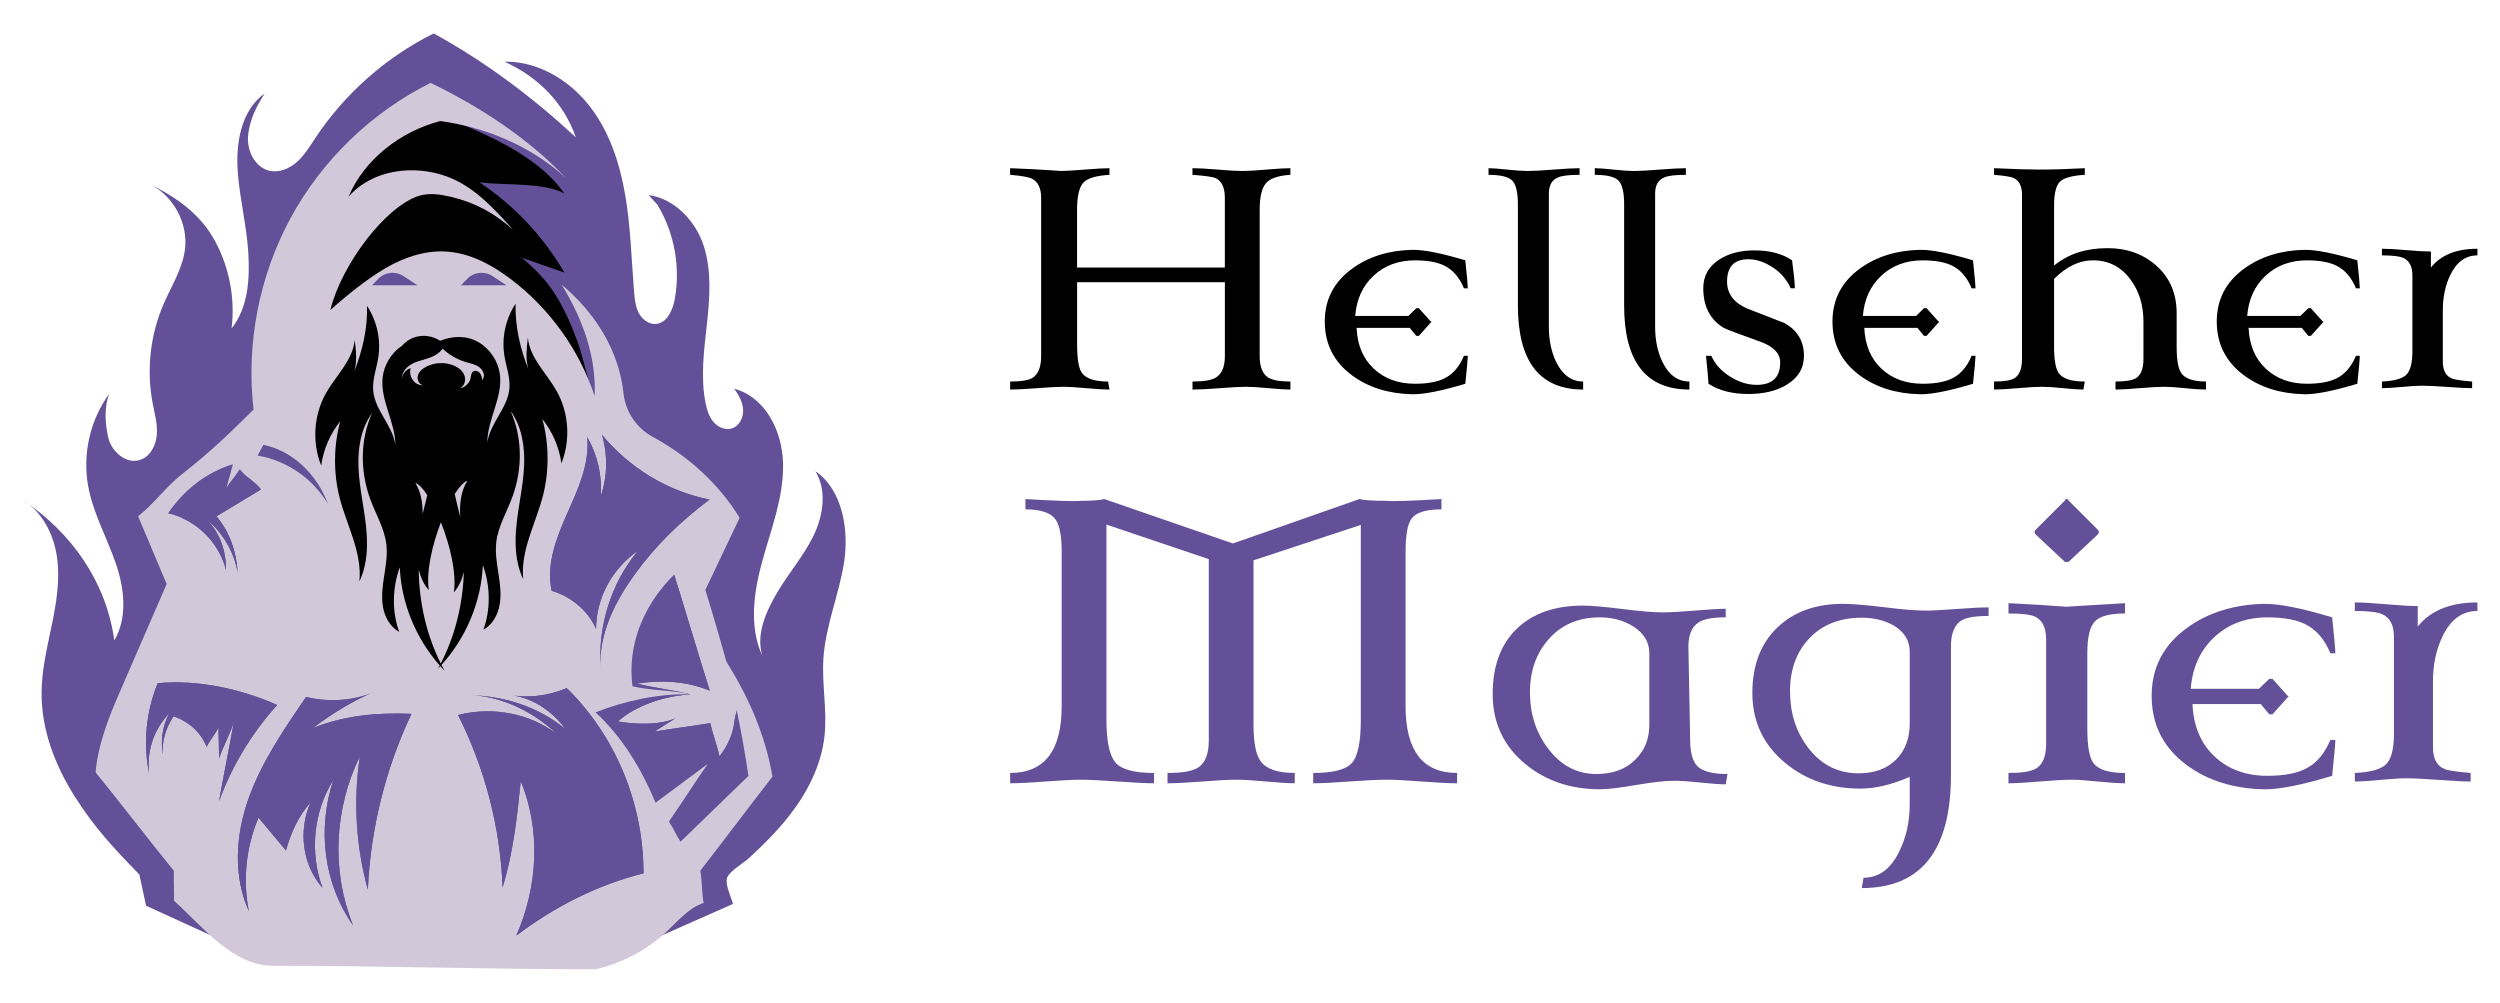 <?xml version="1.0" encoding="utf-8"?>
<!-- Generator: Adobe Illustrator 16.0.0, SVG Export Plug-In . SVG Version: 6.00 Build 0)  -->
<!DOCTYPE svg PUBLIC "-//W3C//DTD SVG 1.1//EN" "http://www.w3.org/Graphics/SVG/1.1/DTD/svg11.dtd">
<svg version="1.1" id="Calque_1" xmlns="http://www.w3.org/2000/svg" xmlns:xlink="http://www.w3.org/1999/xlink" x="0px" y="0px"
	 width="187px" height="75px" viewBox="0 0 187 75" enable-background="new 0 0 187 75" xml:space="preserve">
<g>
	<g>
		<path d="M96.524,29.139c-0.356,0-0.906-0.033-1.645-0.104c-0.737-0.068-1.292-0.104-1.666-0.104c-0.427,0-1.081,0.036-1.965,0.104
			c-0.884,0.07-1.565,0.104-2.05,0.104v-0.601c0.842,0,1.421-0.095,1.739-0.288c0.456-0.277,0.683-0.814,0.683-1.616v-5.524H80.568
			v4.615c0,1.075,0.11,1.786,0.331,2.131c0.306,0.456,0.968,0.683,1.987,0.683l0.104,0.601c-0.375,0-0.942-0.033-1.709-0.104
			c-0.765-0.068-1.335-0.104-1.704-0.104c-0.444,0-1.112,0.036-2.01,0.104c-0.896,0.07-1.566,0.104-2.008,0.104v-0.601
			c0.827,0,1.395-0.095,1.697-0.288c0.415-0.277,0.621-0.814,0.621-1.616V14.797c0-0.717-0.228-1.193-0.682-1.429
			c-0.236-0.124-0.782-0.22-1.637-0.29v-0.496c1.104,0.041,2.063,0.09,2.876,0.145c0.678,0.041,0.954,0.063,0.829,0.063
			c0.398,0,1.02-0.034,1.863-0.104c0.841-0.068,1.461-0.104,1.862-0.104v0.496c-0.993,0.057-1.646,0.252-1.958,0.59
			c-0.308,0.339-0.465,1.012-0.465,2.019v4.325h11.053v-5.215c0-0.76-0.227-1.249-0.683-1.469c-0.208-0.098-0.787-0.18-1.739-0.25
			v-0.496c0.455,0,1.089,0.035,1.905,0.104c0.813,0.069,1.42,0.104,1.82,0.104s1.001-0.034,1.802-0.104
			c0.799-0.068,1.398-0.104,1.798-0.104v0.496c-0.923,0.057-1.537,0.271-1.84,0.643c-0.305,0.372-0.457,1.028-0.457,1.966v10.947
			c0,0.788,0.208,1.319,0.623,1.595c0.314,0.206,0.875,0.31,1.674,0.31V29.139z"/>
		<path d="M109.793,26.613c0,0.193-0.063,0.891-0.188,2.091c-1.778,0.538-3.104,0.8-3.972,0.786c-1.78-0.041-3.277-0.51-4.491-1.406
			c-1.366-1.008-2.049-2.354-2.049-4.037c0-1.641,0.683-2.959,2.049-3.953c1.229-0.896,2.725-1.365,4.491-1.406
			c0.868-0.014,2.193,0.248,3.972,0.786c0.125,1.186,0.188,1.883,0.188,2.091h-0.291c-0.331-0.801-0.808-1.359-1.427-1.676
			c-0.538-0.277-1.283-0.415-2.235-0.415c-1.243,0-2.273,0.384-3.096,1.149c-0.821,0.765-1.278,1.77-1.375,3.011h3.974l0.6-0.579
			h0.188l0.888,0.992c0.069,0,0.069,0.027,0,0.084l-0.888,0.993h-0.188l-0.497-0.601h-3.973c0.054,1.283,0.481,2.301,1.284,3.053
			c0.8,0.752,1.826,1.128,3.083,1.128c0.952,0,1.697-0.138,2.235-0.414c0.619-0.317,1.096-0.875,1.427-1.677H109.793z"/>
		<path d="M118.422,29.139c-3.256,0-4.884-2.098-4.884-6.291v-7.575c0-0.897-0.143-1.487-0.427-1.769
			c-0.282-0.283-0.871-0.426-1.769-0.426v-0.496c0.292,0,0.763,0.035,1.413,0.104c0.649,0.069,1.147,0.104,1.493,0.104
			c0.43,0,1.076-0.034,1.941-0.104c0.864-0.068,1.521-0.104,1.963-0.104v0.496c-0.787,0-1.319,0.063-1.597,0.188
			c-0.466,0.179-0.701,0.586-0.701,1.221v9.954c0,0.979,0.177,1.85,0.534,2.608c0.478,0.992,1.156,1.489,2.032,1.489V29.139z"/>
		<path d="M126.369,29.139c-3.255,0-4.884-2.098-4.884-6.291v-7.575c0-0.897-0.142-1.487-0.426-1.769
			c-0.284-0.283-0.871-0.426-1.769-0.426v-0.496c0.29,0,0.763,0.035,1.412,0.104c0.65,0.069,1.149,0.104,1.494,0.104
			c0.429,0,1.076-0.034,1.941-0.104c0.864-0.068,1.52-0.104,1.964-0.104v0.496c-0.788,0-1.32,0.063-1.597,0.188
			c-0.467,0.179-0.701,0.586-0.701,1.221v9.954c0,0.979,0.176,1.85,0.534,2.608c0.476,0.992,1.155,1.489,2.03,1.489V29.139z"/>
		<path d="M134.937,26.613c0,0.926-0.435,1.65-1.305,2.174c-0.758,0.455-1.702,0.683-2.834,0.683c-1.229,0-2.229-0.255-3.001-0.766
			c-0.027-0.427-0.091-1.124-0.188-2.091h0.395c0.29,0.648,0.779,1.181,1.471,1.594c0.634,0.387,1.275,0.58,1.922,0.58
			c1.174,0,1.761-0.559,1.761-1.676c0-0.677-0.498-1.193-1.489-1.553c-1.672-0.594-2.596-0.945-2.773-1.056
			c-0.994-0.62-1.491-1.6-1.491-2.938c0-0.924,0.4-1.642,1.2-2.152c0.705-0.456,1.579-0.684,2.629-0.684
			c1.143,0,2.081,0.248,2.815,0.745c0.138,1.063,0.206,1.759,0.206,2.091h-0.312c-0.29-0.648-0.739-1.174-1.355-1.574
			c-0.613-0.399-1.218-0.599-1.812-0.599c-1.062,0-1.592,0.558-1.592,1.675c0,0.898,0.495,1.566,1.491,2.008
			c0.925,0.359,1.847,0.719,2.771,1.076C134.439,24.689,134.937,25.51,134.937,26.613z"/>
		<path d="M147.769,26.613c0,0.193-0.063,0.891-0.188,2.091c-1.778,0.538-3.103,0.8-3.972,0.786c-1.78-0.041-3.279-0.51-4.494-1.406
			c-1.364-1.008-2.046-2.354-2.046-4.037c0-1.641,0.682-2.959,2.046-3.953c1.229-0.896,2.728-1.365,4.494-1.406
			c0.869-0.014,2.193,0.248,3.972,0.786c0.125,1.186,0.188,1.883,0.188,2.091h-0.291c-0.329-0.801-0.807-1.359-1.426-1.676
			c-0.54-0.277-1.284-0.415-2.235-0.415c-1.243,0-2.275,0.384-3.096,1.149c-0.821,0.765-1.278,1.77-1.377,3.011h3.976l0.599-0.579
			h0.187l0.889,0.992c0.069,0,0.069,0.027,0,0.084l-0.889,0.993h-0.187l-0.496-0.601h-3.973c0.054,1.283,0.48,2.301,1.282,3.053
			c0.8,0.752,1.828,1.128,3.085,1.128c0.951,0,1.695-0.138,2.235-0.414c0.619-0.317,1.097-0.875,1.426-1.677H147.769z"/>
		<path d="M165.007,29.139c-0.372,0-0.899-0.033-1.583-0.104c-0.682-0.068-1.183-0.104-1.5-0.104c-0.443,0-1.07,0.036-1.883,0.104
			c-0.814,0.07-1.416,0.104-1.802,0.104v-0.601c0.745,0,1.256-0.083,1.532-0.248c0.37-0.234,0.559-0.717,0.559-1.448v-2.795
			c0-1.228-0.326-2.275-0.973-3.145c-0.703-0.953-1.642-1.429-2.815-1.429c-1.008,0-1.972,0.463-2.897,1.387v5.091
			c0,0.98,0.119,1.636,0.353,1.967c0.304,0.414,0.95,0.62,1.944,0.62l-0.102,0.601c-0.332,0-0.838-0.033-1.512-0.104
			c-0.677-0.068-1.206-0.104-1.596-0.104c-0.384,0-0.978,0.036-1.777,0.104c-0.802,0.07-1.4,0.104-1.8,0.104v-0.601
			c0.757,0,1.267-0.083,1.53-0.248c0.373-0.234,0.561-0.717,0.561-1.448V14.568c0-0.647-0.215-1.068-0.642-1.262
			c-0.169-0.083-0.649-0.158-1.449-0.229v-0.496c1.462,0.069,2.593,0.104,3.393,0.104c0.994,0,2.125-0.034,3.394-0.104v0.496
			c-0.95,0.057-1.571,0.229-1.862,0.518c-0.289,0.291-0.435,0.883-0.435,1.781v4.49c1.048-0.869,2.381-1.304,3.995-1.304
			c1.476,0,2.707,0.448,3.694,1.345c0.988,0.896,1.48,2.076,1.48,3.539v2.504c0,0.98,0.115,1.636,0.352,1.967
			c0.29,0.414,0.903,0.62,1.841,0.62V29.139z"/>
		<path d="M176.516,26.613c0,0.193-0.063,0.891-0.188,2.091c-1.78,0.538-3.104,0.8-3.973,0.786c-1.779-0.041-3.277-0.51-4.492-1.406
			c-1.366-1.008-2.05-2.354-2.05-4.037c0-1.641,0.684-2.959,2.05-3.953c1.229-0.896,2.725-1.365,4.492-1.406
			c0.869-0.014,2.192,0.248,3.973,0.786c0.124,1.186,0.188,1.883,0.188,2.091h-0.29c-0.333-0.801-0.807-1.359-1.428-1.676
			c-0.539-0.277-1.284-0.415-2.234-0.415c-1.244,0-2.273,0.384-3.097,1.149c-0.82,0.765-1.279,1.77-1.377,3.011h3.975l0.6-0.579
			h0.188l0.889,0.992c0.069,0,0.069,0.027,0,0.084l-0.889,0.993h-0.188l-0.496-0.601h-3.975c0.057,1.283,0.484,2.301,1.285,3.053
			s1.827,1.128,3.085,1.128c0.95,0,1.695-0.138,2.234-0.414c0.621-0.317,1.095-0.875,1.428-1.677H176.516z"/>
		<path d="M185.311,19.102c-0.884,0-1.559,0.491-2.03,1.472c-0.371,0.774-0.558,1.646-0.558,2.614v3.857
			c0,0.664,0.229,1.086,0.683,1.266c0.18,0.083,0.685,0.158,1.51,0.228v0.497c-0.385,0-1.002-0.031-1.852-0.093
			c-0.848-0.062-1.486-0.093-1.914-0.093c-0.331,0-0.827,0.031-1.489,0.093s-1.159,0.093-1.492,0.093v-0.497
			c0.913-0.041,1.519-0.211,1.824-0.508c0.302-0.298,0.455-0.888,0.455-1.773v-5.662c0-0.663-0.229-1.099-0.686-1.307
			c-0.289-0.124-0.818-0.187-1.594-0.187v-0.496c0.429,0,1.041,0.034,1.834,0.104c0.793,0.069,1.403,0.104,1.83,0.104v1.198
			c0.746-0.938,1.904-1.406,3.479-1.406V19.102z"/>
	</g>
	<g>
		<path fill="#635098" d="M108.992,58.59c-0.604,0-1.479-0.046-2.633-0.133c-1.148-0.09-2.026-0.134-2.629-0.134
			c-0.655,0-1.59,0.044-2.804,0.134c-1.214,0.087-2.113,0.133-2.697,0.133v-0.772c1.495,0,2.462-0.252,2.902-0.756
			c0.438-0.504,0.657-1.57,0.657-3.199v-14.6l-8.024,2.648v12.315c0,1.33,0.178,2.234,0.531,2.713
			c0.427,0.588,1.277,0.878,2.552,0.878v0.772c-0.463,0-1.173-0.046-2.132-0.133c-0.959-0.09-1.705-0.134-2.239-0.134
			c-0.55,0-1.389,0.044-2.517,0.134c-1.131,0.087-2.006,0.133-2.628,0.133v-0.772c1.064,0,1.809-0.123,2.235-0.373
			c0.567-0.335,0.851-1.015,0.851-2.045V41.824l-7.654-2.586v14.618c0,1.578,0.22,2.633,0.659,3.164
			c0.439,0.533,1.408,0.797,2.901,0.797v0.772c-0.585,0-1.488-0.046-2.71-0.133c-1.222-0.09-2.151-0.134-2.792-0.134
			c-0.547,0-1.413,0.044-2.591,0.134c-1.176,0.087-2.067,0.133-2.67,0.133v-0.772c2.569,0,3.854-1.664,3.854-4.995V41.288
			c0-1.188-0.151-1.993-0.451-2.419c-0.354-0.512-1.106-0.77-2.261-0.77v-0.769c2.412,0.142,3.784,0.184,4.119,0.13
			c0.853,0,1.445-0.043,1.782-0.13l9.619,3.321l9.461-3.321c0.336,0.087,1.019,0.13,2.046,0.13c0.337,0.054,1.7,0.012,4.093-0.13
			V38.1c-1.153,0-1.896,0.231-2.231,0.69c-0.304,0.391-0.453,1.224-0.453,2.498v11.534c0,3.331,1.284,4.995,3.854,4.995V58.59z"/>
		<path fill="#635098" d="M129.217,57.896l-0.134,0.772c-0.425,0-1.059-0.046-1.899-0.133c-0.843-0.09-1.476-0.134-1.901-0.134
			c-0.707,0-1.679,0.105-2.911,0.319c-1.229,0.212-2.13,0.317-2.695,0.317c-2.196,0-4.057-0.629-5.581-1.887
			c-1.629-1.345-2.444-3.091-2.444-5.233c0-2.09,0.597-3.717,1.794-4.876c1.196-1.161,2.848-1.742,4.956-1.742
			c0.619,0,1.599,0.085,2.936,0.253c1.339,0.168,2.353,0.254,3.044,0.254c0.566,0,1.368-0.046,2.403-0.134
			c1.037-0.089,1.803-0.135,2.3-0.135v0.64c-0.957,0-1.63,0.122-2.021,0.371c-0.53,0.338-0.788,0.977-0.77,1.914l0.132,7.017
			c0.017,0.867,0.197,1.478,0.533,1.832C127.363,57.702,128.117,57.896,129.217,57.896z M123.37,54.203v-5.342
			c0-0.831-0.409-1.504-1.223-2.019c-0.727-0.443-1.551-0.664-2.472-0.664c-1.579,0-2.844,0.531-3.799,1.594
			c-0.959,1.064-1.436,2.401-1.436,4.014c0,1.61,0.45,3.011,1.353,4.198c0.958,1.275,2.161,1.912,3.615,1.912
			c1.24,0,2.215-0.362,2.925-1.09C123.023,56.134,123.37,55.268,123.37,54.203z"/>
		<path fill="#635098" d="M148.746,46.073c-0.993,0-1.675,0.114-2.046,0.343c-0.514,0.338-0.77,0.986-0.77,1.941v9.621
			c0,5.633-2.225,8.45-6.67,8.45l0.132-0.772c1.151,0,2.047-0.664,2.684-1.993c0.515-1.047,0.771-2.213,0.771-3.508v-2.046
			c-1.347,0.584-2.578,0.879-3.694,0.879c-2.178,0-4.04-0.629-5.58-1.887c-1.666-1.365-2.497-3.118-2.497-5.262
			c0-2.055,0.614-3.682,1.845-4.879c1.233-1.195,2.875-1.793,4.93-1.793c0.69,0,1.721,0.086,3.083,0.253
			c1.364,0.169,2.393,0.253,3.083,0.253c0.496,0,1.268-0.042,2.313-0.12c1.044-0.079,1.85-0.12,2.417-0.12V46.073z M142.848,54.123
			v-5.368c0-0.833-0.4-1.485-1.195-1.966c-0.691-0.39-1.489-0.584-2.392-0.584c-1.632,0-2.932,0.509-3.909,1.526
			c-0.973,1.021-1.459,2.344-1.459,3.975c0,1.63,0.45,3.039,1.356,4.226c0.973,1.274,2.23,1.912,3.773,1.912
			c1.186,0,2.118-0.34,2.8-1.022C142.505,56.14,142.848,55.24,142.848,54.123z"/>
		<path fill="#635098" d="M158.951,58.59c-0.479,0-1.156-0.046-2.033-0.133c-0.877-0.09-1.521-0.134-1.928-0.134
			c-0.566,0-1.378,0.044-2.432,0.134c-1.053,0.087-1.828,0.133-2.324,0.133v-0.772c0.991,0,1.674-0.107,2.044-0.32
			c0.516-0.3,0.773-0.919,0.773-1.858v-7.813c0-0.867-0.274-1.435-0.825-1.699c-0.337-0.161-1.001-0.24-1.992-0.24v-0.77
			c1.754,0.087,3.206,0.176,4.356,0.267c-0.088,0,1.364-0.091,4.36-0.267v0.77c-1.135,0-1.888,0.199-2.259,0.599
			c-0.373,0.398-0.559,1.183-0.559,2.353v5.657c0,1.296,0.15,2.155,0.45,2.58c0.373,0.494,1.162,0.743,2.367,0.743V58.59z
			 M156.902,39.986l-2.178,2.045h-0.266l-2.181-2.045c-0.123-0.124-0.123-0.247,0-0.37l2.181-2.181c0-0.071,0.044-0.104,0.132-0.104
			c0.089,0,0.134,0.033,0.134,0.104l2.178,2.181C157.027,39.739,157.027,39.862,156.902,39.986z"/>
		<path fill="#635098" d="M174.684,55.347c0,0.246-0.08,1.143-0.238,2.685c-2.286,0.69-3.989,1.026-5.104,1.008
			c-2.283-0.051-4.209-0.653-5.768-1.806c-1.753-1.294-2.63-3.021-2.63-5.184c0-2.108,0.877-3.799,2.63-5.073
			c1.579-1.153,3.499-1.754,5.768-1.809c1.115-0.016,2.818,0.317,5.104,1.011c0.158,1.523,0.238,2.419,0.238,2.683h-0.372
			c-0.427-1.024-1.036-1.744-1.834-2.151c-0.692-0.354-1.647-0.531-2.87-0.531c-1.596,0-2.919,0.491-3.974,1.475
			c-1.053,0.981-1.643,2.271-1.766,3.866h5.102l0.771-0.743h0.239l1.142,1.273c0.09,0,0.09,0.037,0,0.108l-1.142,1.274h-0.239
			l-0.639-0.771h-5.104c0.072,1.648,0.621,2.955,1.649,3.921c1.028,0.965,2.349,1.448,3.96,1.448c1.223,0,2.178-0.179,2.87-0.534
			c0.798-0.406,1.407-1.125,1.834-2.15H174.684z"/>
		<path fill="#635098" d="M185.311,45.7c-1.134,0-2.002,0.632-2.603,1.89c-0.479,0.995-0.721,2.115-0.721,3.357v4.954
			c0,0.851,0.293,1.393,0.878,1.626c0.23,0.103,0.877,0.202,1.939,0.29v0.64c-0.495,0-1.288-0.042-2.375-0.12
			c-1.092-0.081-1.911-0.12-2.459-0.12c-0.428,0-1.063,0.039-1.915,0.12c-0.849,0.078-1.487,0.12-1.912,0.12v-0.64
			c1.168-0.053,1.947-0.27,2.336-0.651c0.392-0.384,0.588-1.141,0.588-2.276v-7.271c0-0.853-0.292-1.411-0.879-1.68
			c-0.372-0.157-1.054-0.238-2.045-0.238v-0.639c0.549,0,1.332,0.046,2.351,0.136c1.02,0.091,1.801,0.135,2.353,0.135v1.536
			c0.957-1.202,2.444-1.807,4.464-1.807V45.7z"/>
	</g>
	<g>
		<path fill="#635098" d="M10.423,65.415c-1.923-1.98-3.352-3.499-4.828-5.831c-1.479-2.331-2.507-5.021-2.486-7.781
			c0.013-1.711,0.423-3.39,0.769-5.063c0.346-1.677,0.627-3.399,0.382-5.093c-0.247-1.691-1.098-3.372-2.57-4.244
			c3.668,2.418,6.269,6.152,6.861,10.505c1.02-1.755,0.753-3.949,0.078-5.864c-0.674-1.916-1.689-3.727-2.042-5.728
			c-0.42-2.366,0.159-4.892,1.566-6.841c-0.361,1.038-0.299,2.185-0.054,3.257c0.245,1.072,1.363,2.021,2.402,1.662
			c0.75-0.259,1.172-1.089,1.23-1.88c0.06-0.789-0.164-1.572-0.312-2.351c-0.475-2.487-0.183-5.118,0.827-7.442
			c0.585-1.347,1.415-2.628,1.592-4.087c0.232-1.915-0.83-3.923-2.545-4.808c2.017,0.994,3.732,2.242,4.801,4.22
			c1.066,1.979,1.502,4.291,1.228,6.522c1.24-1.566,1.375-3.701,1.249-5.695c-0.127-1.993-0.624-3.947-0.781-5.939
			c-0.174-2.184,0.223-4.678,2.012-5.942c-0.63,0.95-1.135,2.005-1.244,3.139c-0.109,1.134,0.522,2.427,1.64,2.652
			c0.731,0.147,1.489-0.193,2.041-0.695c0.551-0.501,0.941-1.151,1.353-1.773c2.201-3.315,5.284-6.04,8.846-7.813
			c3.838,2.092,7.429,4.793,10.631,7.768c-0.886-2.574-2.849-4.546-5.336-5.654c2.445-0.049,4.773,1.318,6.296,3.23
			c1.524,1.912,2.321,4.311,2.733,6.72c0.415,2.409,0.47,4.862,0.67,7.298c0.046,0.531,0.102,1.078,0.35,1.549
			c0.247,0.472,0.737,0.855,1.27,0.819c0.828-0.059,1.263-1.011,1.415-1.828c0.449-2.415-0.02-4.99-1.294-7.091
			c-0.222-0.24-0.441-0.48-0.661-0.721c1.949,0.256,3.55,1.965,4.139,3.838c0.591,1.875,0.437,3.894,0.222,5.846
			c-0.216,1.953-0.48,3.942-0.098,5.87c0.101,0.506,0.256,1.021,0.59,1.413c0.335,0.395,0.887,0.642,1.379,0.487
			c0.556-0.174,0.87-0.805,0.842-1.384c-0.03-0.581-0.327-1.111-0.666-1.584c2.364,0.645,3.61,3.195,3.653,5.644
			c0.043,2.449-0.871,4.799-1.529,7.157c-0.658,2.36-1.046,4.972-0.014,7.192c-0.508-1.601,0.257-3.313,1.109-4.76
			c0.854-1.446,1.979-2.73,2.712-4.24c0.732-1.512,1.016-3.394,0.138-4.825c2.034,1.38,2.527,4.401,2.145,6.831
			c-0.383,2.428-1.393,4.747-1.545,7.2c-0.12,1.923,0.292,3.855,0.085,5.77c-0.24,2.208-1.297,4.262-2.669,6.007
			c-0.895,1.137-1.922,2.157-2.986,3.135c-0.383,0.352-1.458,0.984-1.631,1.46c-0.175,0.481,0.304,1.467,0.438,1.963l-9.936,4.398
			l-25.365-0.329l-8.599-3.931L10.423,65.415z"/>
		<path fill="#D3C8D9" d="M51.68,41.967l1.106,2.244c0,0,2.752,8.831,2.856,11.202l-1.528,1.789l-1.968-1.828l-3.431,1.08
			l-2.552-0.29l-2.219-3.82l4.221-8.14c0,0,2.769-2.284,3.02-2.449C51.436,41.589,51.68,41.967,51.68,41.967z"/>
		<path d="M32.707,8.542c3.374,1.376,7.414,2.95,9.508,5.933c-1.601-0.877-4.56-0.579-6.365-0.846
			c2.61,1.736,4.785,4.05,6.365,6.759c-1.19-0.414-2.51-0.877-3.7-1.29c1.082,0.89,1.927,1.982,2.635,3.191
			c-0.053-0.074-0.105-0.146-0.16-0.219c-3.588-4.791-10.535-5.435-15.062-1.516c-0.233,0.202-0.459,0.408-0.679,0.619
			c-0.786-2.582-0.456-5.482,0.894-7.819C27.492,11.018,30.079,9.152,32.707,8.542z"/>
		<path d="M23.357,24.398c1.579-3.646,4.974-7.524,8.589-8.631c-1.016,0.574-1.735,1.402-2.279,2.481
			c1.72-1.654,4.817-1.073,6.271-0.702c1.725,0.439,4.233,2.374,5.517,4.361c0.745,1.149,1.295,2.414,1.76,3.697
			c0.468,1.287,0.685,2.781,1.264,4.012c-1.811-3.846-5.267-6.201-8.979-8.447c-1.598-0.966-2.836-0.713-4.664-0.525
			C28.37,20.9,25.245,22.686,23.357,24.398z"/>
		<path fill="#635098" d="M40.883,43.839c1.065-3.486,2.131-6.973,3.195-10.459c3.392,0.708,6.355,2.426,8.408,5.218
			c-4.323,2.154-7.318,6.678-7.482,11.505c1.426-2.749,3.137-5.425,5.241-7.696c0.977,3.09,1.872,6.167,2.846,9.257
			c-1.702-0.709-3.624-0.825-5.444-0.529c1.355,0.338,2.646,0.466,4.001,0.804c-2.498,0.151-4.52,1.17-5.419,2.025
			c1.351,0.241,3.22,0.271,4.312-0.247c-0.554,0.336-1.037,0.67-1.588,1.005c1.386-0.235,2.783-0.398,4.172-0.633
			c0.192,0.832,0.501,1.653,0.696,2.484c0.611-0.802,1.015-1.648,1.116-2.651c0.046-0.443,0.185-0.639,0.242-1.081
			c0.795,1.771,1.597,3.636,1.07,5.505c-0.434,1.545-1.696,2.692-2.899,3.751c-2.497,2.199-5.009,4.41-7.828,6.177
			c-1.488,0.932-3.17,1.762-4.919,1.604c-1.751-0.154-3.479-1.665-3.267-3.408c0.546-4.495-0.711-9.087-2.852-13.078
			c2.598-0.226,5.048,0.376,7.335,1.627c-0.884-1.188-2.021-2.128-3.393-2.681c1.107-0.085,2.131-0.136,3.235-0.22
			c3.093,3.636,5.413,7.886,6.669,12.489c0.139-3.722-1.804-7.109-3.637-10.35C42.861,51.018,39.797,47.397,40.883,43.839z"/>
		<path fill="#635098" d="M44.395,33.922c3.046,0.722,5.586,2.276,7.392,4.522c-4.256,2.341-7.08,6.851-7.243,11.643l-0.069,2.041
			l0.94-1.814c1.443-2.782,2.966-5.079,4.635-6.998c0.4,1.292,0.795,2.591,1.179,3.853c0.372,1.23,0.756,2.495,1.147,3.753
			c-0.899-0.267-1.862-0.401-2.88-0.401c-0.631,0-1.278,0.053-1.922,0.159l-2.212,0.36l2.174,0.542
			c0.547,0.137,1.085,0.241,1.611,0.333c-1.429,0.428-2.578,1.088-3.235,1.716l-0.658,0.629l0.896,0.158
			c0.636,0.114,1.323,0.174,1.986,0.174c0.045,0,0.094,0,0.141,0l-1.621,0.985l2.372-0.4c0.688-0.117,1.394-0.217,2.075-0.314
			c0.55-0.079,1.114-0.159,1.679-0.248c0.076,0.288,0.164,0.573,0.249,0.852c0.121,0.398,0.247,0.811,0.341,1.213l0.221,0.95
			l0.593-0.774c0.625-0.816,0.997-1.611,1.154-2.478c0.49,1.244,0.826,2.563,0.466,3.845c-0.41,1.461-1.712,2.607-2.759,3.529
			c-1.39,1.223-2.806,2.469-4.282,3.64l0.029-0.767c0.141-3.813-1.78-7.208-3.64-10.496l-0.056-0.098
			c-0.363-0.641-0.761-1.275-1.183-1.951c-1.673-2.674-3.403-5.44-2.589-8.104l1.478-4.84L44.395,33.922 M41.464,52.596
			c3.021,3.605,5.239,7.794,6.423,12.133l0.303,1.109c-0.942,0.726-1.911,1.414-2.913,2.042c-1.156,0.725-2.685,1.556-4.246,1.556
			c-0.13,0-0.262-0.007-0.388-0.017c-0.876-0.079-1.765-0.552-2.318-1.234c-0.29-0.358-0.618-0.938-0.531-1.66
			c0.608-4.999-0.986-9.574-2.571-12.714c0.115-0.003,0.227-0.004,0.339-0.004c2.046,0,4.074,0.543,6.036,1.616l1.853,1.014
			l-1.261-1.694c-0.619-0.832-1.33-1.519-2.123-2.054c0.003-0.001,0.005-0.001,0.008-0.001
			C40.524,52.659,40.988,52.631,41.464,52.596 M44.078,33.38c-1.064,3.486-2.13,6.973-3.195,10.459
			c-1.086,3.559,1.979,7.179,3.812,10.418c1.833,3.24,3.775,6.628,3.637,10.35c-1.256-4.604-3.576-8.854-6.669-12.489
			c-1.104,0.084-2.128,0.135-3.235,0.22c1.372,0.553,2.509,1.493,3.393,2.681c-1.969-1.075-4.058-1.673-6.258-1.673
			c-0.355,0-0.715,0.016-1.078,0.046c2.141,3.991,3.398,8.583,2.852,13.078c-0.213,1.743,1.516,3.254,3.267,3.408
			c0.143,0.013,0.285,0.021,0.428,0.021c1.595,0,3.125-0.771,4.491-1.625c2.819-1.767,5.331-3.978,7.828-6.177
			c1.203-1.059,2.466-2.206,2.899-3.751c0.526-1.869-0.275-3.733-1.07-5.505c-0.058,0.442-0.196,0.638-0.242,1.081
			c-0.102,1.003-0.505,1.85-1.116,2.651c-0.195-0.831-0.504-1.652-0.696-2.484c-1.389,0.234-2.786,0.397-4.172,0.633
			c0.551-0.335,1.034-0.669,1.588-1.005c-0.628,0.298-1.511,0.413-2.404,0.413c-0.663,0-1.333-0.063-1.907-0.166
			c0.899-0.855,2.921-1.874,5.419-2.025c-1.355-0.338-2.646-0.466-4.001-0.804c0.61-0.1,1.229-0.152,1.849-0.152
			c1.234,0,2.462,0.209,3.596,0.682c-0.974-3.09-1.869-6.167-2.846-9.257c-2.104,2.271-3.815,4.947-5.241,7.696
			c0.164-4.827,3.159-9.351,7.482-11.505C50.434,35.806,47.47,34.088,44.078,33.38L44.078,33.38z"/>
		<path fill="#D3C8D9" d="M18.967,30.633c-0.568-4.902,0.411-9.971,2.762-14.31c2.351-4.337,6.064-7.924,10.479-10.124
			c3.717,1.803,7.275,4.119,10.12,7.113c-2.571-2.365-5.935-3.782-9.396-4.258c-2.958,0.77-5.681,2.856-6.869,5.674
			c1.756-2.051,4.907-2.455,7.432-1.501c1.986,0.751,3.478,2.39,4.892,3.975c-1.346-1.237-2.86-2.056-4.638-2.475
			c-0.79-0.187-1.634-0.319-2.408-0.079c-2.468,0.768-5.791,5.1-6.631,8.543c1.197-1.077,2.705-2.295,4.09-3.112
			c1.387-0.818,2.981-1.363,4.587-1.262c1.771,0.111,3.407,0.992,4.822,2.062c2.902,2.195,5.119,5.285,6.27,8.738
			c0.123-2.906-0.844-5.655-2.463-8.318c1.541,1.293,4.172,3.998,4.623,8.132c0.078,0.707,0.334,1.384,0.746,1.963
			c0.003,0.007,0.01,0.013,0.013,0.02c0.374,0.527,0.866,0.96,1.437,1.27c2.637,1.431,4.921,3.489,6.49,6.049
			c-0.861,1.785-1.746,3.694-2.606,5.479c-0.359-0.804-0.737-1.443-1.097-2.244c-2.96,2.193-4.793,5.717-4.31,9.369
			c1.292,0.312,3.042,0.29,4.336,0.602c-2.329-0.078-4.937,0.487-7.103,1.345c2.021,1.87,3.426,4.221,4.493,6.758
			c1.228-0.901,2.677-2.001,3.902-2.901c-1.013,1.447-1.891,2.859-2.904,4.305c0.334,0.526,0.533,0.992,0.867,1.516
			c1.707-1.669,3.376-3.257,5.084-4.926c-0.468-2.995-1.024-6.151-1.973-9.032c1.844,2.816,3.192,5.769,3.767,9.087
			c-1.835,2.367-3.559,4.668-5.395,7.035c0.141,0.831,0.103,1.589,0.244,2.417c-1.172,0.381-2.01,1.464-2.925,2.289
			c-1.455,1.31-3.25,2.239-5.16,2.671c-8.167-0.001-15.978-0.262-24.144-0.263c-2.979-0.001-5.18-2.866-7.386-4.866
			c0.019-0.666-0.03-1.575-0.01-2.24c-1.977-2.426-3.874-4.927-5.85-7.355c0.148-1.978,0.947-4.039,1.736-5.856
			c1.191-2.746,2.384-5.49,3.575-8.236c-0.712-1.665-1.422-3.405-2.134-5.07c1.168-0.91,2.092-2.22,3.26-3.132
			C15.685,33.849,17.086,32.502,18.967,30.633z"/>
		<path fill="#635098" d="M41.266,44.193c-0.429-1.951,0.346-3.948,1.156-5.774c0.812-1.823,1.699-3.738,1.502-5.728
			c0.77,1.346,1.137,2.896,1.01,4.438c0.505-1.475,0.538-3.105,0.096-4.602c2.046,2.458,4.902,4.225,8.043,4.839
			c-2.148,1.613-4.021,3.417-5.594,5.598c-1.499,2.076-2.732,4.521-2.55,7.075c-0.222-3.188,0.758-6.39,2.798-8.851
			c-1.932,1.347-3.128,3.512-3.144,5.867C44.033,45.703,42.672,44.588,41.266,44.193z"/>
		<path fill="#635098" d="M45.771,34.005c1.774,1.719,3.933,2.96,6.251,3.591c-1.142,0.914-2.166,1.861-3.087,2.857l1.319-1.589
			l-2.791,1.946c-1.675,1.169-2.811,2.911-3.197,4.835c-0.66-0.813-1.584-1.464-2.599-1.812c-0.283-1.741,0.424-3.533,1.176-5.227
			l0.073-0.166c0.539-1.206,1.088-2.44,1.347-3.725c0.205,0.776,0.275,1.577,0.209,2.375l-0.31,3.711l1.204-3.523
			C45.728,36.232,45.863,35.109,45.771,34.005 M45.029,32.528c0.442,1.496,0.409,3.127-0.096,4.602
			c0.127-1.543-0.24-3.093-1.01-4.438c0.197,1.989-0.69,3.904-1.502,5.728c-0.811,1.826-1.585,3.823-1.156,5.774
			c1.406,0.395,2.768,1.51,3.317,2.863c0.016-2.355,1.212-4.521,3.144-5.867c-2.025,2.444-3.006,5.616-2.801,8.782
			c-0.156-2.529,1.066-4.951,2.553-7.007c1.572-2.181,3.445-3.984,5.594-5.598C49.932,36.753,47.075,34.986,45.029,32.528
			L45.029,32.528z M44.926,49.972c0.001,0.023,0.003,0.047,0.003,0.068C44.929,50.019,44.927,49.995,44.926,49.972L44.926,49.972z"
			/>
		<path fill="#635098" d="M37.597,66.378c-0.174-4.47-1.318-8.9-3.334-12.896c2.536-0.651,5.345-0.149,7.421,1.445
			c-1.772-1.675-4.147-2.865-6.584-2.938c2.649,0.089,5.152,0.854,7.192,2.548c-0.959-1.337-2.456-2.345-4.091-2.545
			c1.42,0.245,2.864,0.029,4.193-0.522c3.694,3.621,5.742,8.684,5.741,13.855c-3.458,0.866-6.672,2.507-9.513,4.659
			c1.607-3.677,1.845-7.853,0.331-11.569C38.685,61.124,38.387,63.774,37.597,66.378z"/>
		<path fill="#635098" d="M42.282,52.01c3.35,3.396,5.297,8.082,5.388,12.96c-2.803,0.746-5.509,2.003-8.066,3.743
			c1.155-3.51,1.091-7.25-0.222-10.471l-0.704-1.724l-0.183,1.851c-0.18,1.809-0.366,3.499-0.679,5.147
			c-0.438-3.359-1.415-6.663-2.88-9.709c0.504-0.093,1.018-0.142,1.534-0.142c1.814,0,3.565,0.579,4.933,1.626l0.445-0.521
			c0.052,0.041,0.1,0.081,0.15,0.123l2.772,2.298l-2.103-2.924c-0.535-0.742-1.199-1.363-1.938-1.829
			C41.249,52.347,41.768,52.205,42.282,52.01 M42.394,51.471c-0.964,0.399-1.982,0.622-3.012,0.622
			c-0.298,0-0.599-0.018-0.897-0.058c1.521,0.275,2.902,1.244,3.807,2.503c-2.004-1.665-4.459-2.432-7.058-2.543
			c2.39,0.111,4.711,1.287,6.45,2.933c-1.486-1.142-3.347-1.722-5.214-1.722c-0.743,0-1.486,0.093-2.207,0.276
			c2.016,3.995,3.16,8.426,3.334,12.896c0.79-2.604,1.088-5.255,1.356-7.963c1.514,3.717,1.276,7.893-0.331,11.569
			c2.841-2.152,6.055-3.793,9.513-4.659C48.136,60.154,46.088,55.092,42.394,51.471L42.394,51.471z M35.099,51.99
			c0.045,0.002,0.089,0.003,0.134,0.005C35.188,51.993,35.144,51.991,35.099,51.99L35.099,51.99z M38.2,51.993
			c0.095,0.016,0.189,0.029,0.284,0.042C38.391,52.02,38.296,52.005,38.2,51.993L38.2,51.993z"/>
		<path fill="#635098" d="M30.776,53.396c-1.941,4.108-3.057,8.606-3.261,13.146c-0.896-3.224-1.095-6.66-0.598-9.969
			c-1.921,3.935-2.145,8.589-0.505,12.65c-2.214-3.137-2.688-7.239-1.477-10.885c-1.494,2.394-1.788,5.435-0.806,8.079
			c-1.525-1.733-1.828-4.28-0.903-6.393c-0.92,1.047-1.456,2.25-1.839,3.59c-0.691-0.822-1.356-1.631-2.049-2.453
			c-0.933,2.175-1.191,4.678-0.722,6.996c-1.194-2.646-0.994-5.733-0.01-8.468c0.983-2.733,2.645-5.161,4.288-7.558
			c1.652,0.404,3.616,0.307,5.158-0.411c-1.665,0.693-3.195,1.647-4.639,2.729C25.813,53.5,28.198,53.291,30.776,53.396z"/>
		<path fill="#635098" d="M23.098,52.65c0.582,0.12,1.187,0.18,1.801,0.18c0.015,0,0.031,0,0.046,0
			c-0.592,0.374-1.192,0.789-1.808,1.251l-1.946,1.456C21.798,54.553,22.452,53.595,23.098,52.65 M29.63,53.833
			c0.141,0,0.288,0.001,0.435,0.004c-1.351,3.023-2.277,6.277-2.728,9.574c-0.31-2.237-0.301-4.533,0.036-6.77l0.411-2.732
			C28.373,53.856,28.985,53.833,29.63,53.833 M27.7,53.918l-1.198,2.451c-1.175,2.405-1.729,5.026-1.649,7.621
			c-0.247-1.808-0.082-3.696,0.519-5.506l1.22-3.674l-1.945,3.117l0.193-0.439l-1.961,2.231c-0.713,0.813-1.256,1.765-1.677,2.955
			c-0.164-0.195-0.327-0.39-0.485-0.582c-0.334-0.402-0.678-0.816-1.026-1.229l-0.482-0.573l-0.295,0.688
			c-0.22,0.515-0.405,1.044-0.552,1.583c0.124-0.891,0.348-1.802,0.679-2.716c0.493-1.373,1.167-2.674,1.922-3.931l2.62-1.037
			C24.865,54.372,26.203,54.058,27.7,53.918 M28.051,51.722c-0.112,0.047-0.222,0.094-0.332,0.143
			C27.832,51.819,27.943,51.772,28.051,51.722L28.051,51.722z M27.72,51.864c-0.87,0.343-1.85,0.506-2.821,0.506
			c-0.688,0-1.37-0.081-2.005-0.237c-1.643,2.396-3.305,4.824-4.288,7.558c-0.984,2.734-1.185,5.821,0.01,8.468
			c-0.469-2.318-0.21-4.821,0.722-6.996c0.693,0.822,1.358,1.631,2.049,2.453c0.384-1.34,0.919-2.543,1.839-3.59
			c-0.924,2.112-0.622,4.659,0.903,6.393c-0.982-2.645-0.688-5.686,0.806-8.079c-1.21,3.646-0.737,7.748,1.477,10.885
			c-1.64-4.062-1.416-8.716,0.505-12.65c-0.497,3.309-0.298,6.745,0.598,9.969c0.205-4.54,1.32-9.038,3.261-13.146
			c-0.386-0.018-0.768-0.024-1.146-0.024c-2.147,0-4.177,0.272-6.218,1.079C24.76,53.44,26.183,52.542,27.72,51.864L27.72,51.864z"
			/>
		<path fill="#635098" d="M20.736,52.73c-1.896,2.092-3.382,4.553-4.352,7.204c0.337-1.967,0.76-3.919,1.098-5.887
			c-0.307,0.927-0.785,1.756-1.092,2.679c-0.019-0.773-0.031-1.532-0.049-2.306c-0.267,0.529-0.618,0.912-0.885,1.443
			c-0.421-1.088-1.372-1.915-2.479-2.284c-0.558,0.846-0.906,1.883-0.777,2.886c-0.22-1.062-0.048-2.148,0.454-3.11
			c-1.159,1.222-1.713,2.878-1.495,4.548c-0.459-2.285-0.248-4.647,0.638-6.803C14.807,50.825,17.967,51.518,20.736,52.73z"/>
		<path fill="#635098" d="M13.133,51.502c0.209,0,0.42,0.003,0.633,0.014l-1.447,1.521c-0.331,0.351-0.617,0.731-0.851,1.137
			c0.109-0.9,0.328-1.785,0.652-2.637C12.453,51.514,12.793,51.502,13.133,51.502L13.133,51.502 M14.126,51.533
			c1.903,0.122,3.895,0.592,5.84,1.374c-0.921,1.079-1.744,2.255-2.449,3.496c0.145-0.751,0.289-1.516,0.419-2.276l-0.892-0.223
			c-0.072,0.215-0.153,0.423-0.239,0.631c-0.002-0.042-0.002-0.084-0.004-0.126l-0.043-1.845l-0.83,1.647
			c-0.121,0.24-0.262,0.449-0.412,0.673c-0.01,0.015-0.02,0.029-0.029,0.044c-0.517-0.777-1.304-1.396-2.227-1.736L14.126,51.533
			 M13.132,51.04c-0.446,0-0.892,0.021-1.335,0.061c-0.886,2.155-1.098,4.518-0.638,6.803c-0.218-1.67,0.336-3.326,1.495-4.548
			c-0.502,0.962-0.674,2.049-0.454,3.11c-0.129-1.003,0.219-2.04,0.777-2.886c1.107,0.369,2.058,1.196,2.479,2.284
			c0.267-0.531,0.618-0.914,0.885-1.443c0.018,0.773,0.03,1.532,0.049,2.306c0.307-0.923,0.786-1.752,1.092-2.679
			c-0.338,1.968-0.761,3.92-1.098,5.887c0.97-2.651,2.457-5.112,4.352-7.204C18.373,51.695,15.728,51.04,13.132,51.04L13.132,51.04z
			"/>
		<path fill="#635098" d="M19.522,36.612c-1.11,0.67-2.223,1.34-3.334,2.01c0.981,1.143,1.506,2.668,1.584,4.171
			c-0.3-1.62-1.161-3.01-2.435-4.057c1.061,0.974,1.592,2.452,1.567,3.891c-0.537-2.083-2.236-3.75-4.333-4.23
			c1.169-1.733,2.854-3.065,4.853-3.677c-0.16,0.571-0.317,1.176-0.476,1.747c0.308-0.482,0.678-0.887,0.985-1.371
			C18.367,35.674,19.09,36.032,19.522,36.612z"/>
		<path fill="#635098" d="M13.638,38.756c1.592,0.719,2.824,2.153,3.267,3.871c0.024-1.438-0.507-2.917-1.567-3.891
			c1.273,1.047,2.135,2.437,2.435,4.057c-0.078-1.503-0.603-3.028-1.584-4.171c1.111-0.67,2.224-1.34,3.334-2.01
			c-0.255-0.344-0.614-0.61-0.953-0.889L13.638,38.756z"/>
		<path fill="#635098" d="M19.27,34.078c2.168,0.36,4.148,1.724,5.26,3.619c-0.789-2.152-2.587-3.965-4.832-4.424
			C19.496,33.644,19.473,33.709,19.27,34.078z"/>
		<path d="M39.485,25.248c-0.087,0.82-0.193,1.583,0.04,2.375c-0.626-1.582-0.999-3.207-0.96-4.908
			c-0.748,1.133-1.052,2.55-0.837,3.889c0.131,0.813,0.445,1.612,0.378,2.434c-0.124,1.498-1.437,2.574-1.656,4.062
			c0.008-1.726,1.15-3.345,0.945-5.06c-0.118-1.004-0.73-1.935-1.602-2.445c-0.872-0.512-1.935-0.488-2.87-0.104
			c-0.561-0.373-1.294-0.47-1.933-0.255c-0.377,0.125-0.718,0.377-0.982,0.697l0.002-0.031c-0.754,0.531-1.275,1.387-1.385,2.303
			c-0.205,1.716,0.938,3.334,0.947,5.061c-0.222-1.488-1.534-2.564-1.657-4.063c-0.068-0.821,0.247-1.62,0.377-2.434
			c0.216-1.34-0.089-2.755-0.835-3.889c0.039,1.703-0.335,3.326-0.96,4.909c0.233-0.793,0.126-1.555,0.039-2.376
			c-0.132,1.525-1.401,2.666-2.154,4c-0.917,1.631-1.053,3.676-0.356,5.411c0.164-1.211,0.671-2.363,1.429-3.323
			c-0.504,1.816-0.523,3.856-0.062,5.685c0.534,2.107,1.708,4.138,1.49,6.302c0.621-1.302,0.647-2.744,0.49-4.179
			c-0.156-1.434-0.489-2.847-0.554-4.286c-0.067-1.442,0.161-2.958,1.013-4.121c-0.907,2.003-0.893,4.356-0.142,6.422
			c0.409,1.125,1.063,2.186,1.208,3.375c0.095,0.776-0.035,1.559-0.154,2.33c-0.12,0.773-0.232,1.563-0.103,2.334
			c0.128,0.77,0.534,1.534,1.224,1.904c-0.56-1.511-0.521-3.315,0.039-4.829c0.117,2.687,1.209,5.322,2.988,7.341
			c-0.041,0.076-0.081,0.151-0.123,0.229c0.057-0.061,0.112-0.119,0.168-0.179c0.103,0.116,0.209,0.229,0.316,0.343
			c-0.079-0.145-0.156-0.289-0.23-0.437c1.843-2.033,2.975-4.723,3.095-7.462c0.56,1.514,0.599,3.318,0.039,4.83
			c0.688-0.37,1.096-1.135,1.223-1.904c0.13-0.773,0.019-1.561-0.102-2.334c-0.121-0.771-0.248-1.557-0.153-2.331
			c0.144-1.189,0.797-2.249,1.206-3.374c0.752-2.065,0.766-4.419-0.143-6.422c0.854,1.163,1.08,2.68,1.016,4.121
			c-0.066,1.439-0.4,2.853-0.556,4.286c-0.156,1.434-0.129,2.874,0.49,4.178c-0.218-2.163,0.956-4.193,1.49-6.302
			c0.463-1.827,0.441-3.868-0.063-5.685c0.759,0.961,1.266,2.113,1.429,3.324c0.696-1.735,0.562-3.781-0.355-5.411
			C40.888,27.914,39.618,26.773,39.485,25.248z M31.96,37.032c-0.104,0.469-0.229,0.935-0.347,1.401
			c0-0.013,0.001-0.026,0.001-0.037c0.005-0.791-0.129-1.605-0.548-2.275C31.327,36.212,31.638,36.543,31.96,37.032z M31.321,42.588
			c0.135,0.587,0.374,1.131,0.758,1.559c-0.213-1.365,0.245-3.384,0.901-5.079c0.69,1.728,1.186,3.835,0.965,5.244
			c0.375-0.422,0.614-0.954,0.751-1.528c-0.073,2.377-0.639,4.74-1.726,6.846C31.883,47.457,31.344,45.023,31.321,42.588z
			 M34.41,38.229c0.001,0.143,0.006,0.283,0.015,0.424c-0.143-0.566-0.295-1.131-0.412-1.704c0.338-0.533,0.671-0.897,0.946-0.993
			C34.54,36.626,34.406,37.44,34.41,38.229z M36.078,28.438c-0.03-0.188-0.067-0.387-0.187-0.535
			c-0.119-0.148-0.352-0.225-0.506-0.111c-0.168,0.125-0.146,0.375-0.204,0.576c-0.079,0.287-0.452,0.662-0.749,0.661
			c0.334-0.173,0.438-0.636,0.294-0.983c-0.146-0.348-0.479-0.586-0.828-0.723c-0.646-0.252-1.395-0.213-2.01,0.102
			c-0.281,0.144-0.547,0.363-0.63,0.668c-0.083,0.304,0.097,0.687,0.41,0.725c-0.323,0.004-0.581-0.107-0.771-0.368
			c-0.189-0.261-0.282-0.606-0.177-0.912c-0.345,0.101-0.634,0.433-0.644,0.792c-0.033-0.441,0.286-0.844,0.668-1.068
			c0.38-0.226,0.823-0.316,1.246-0.451c0.422-0.137,0.867-0.365,1.116-0.732c0.5,0.473,1.115,0.823,1.777,1.015
			c0.403,0.116,0.858,0.194,1.119,0.524C36.215,27.883,36.269,28.151,36.078,28.438z"/>
		<path fill="#635098" d="M27.827,21.337h3.394l-1.044-0.688c-0.599-0.394-1.393-0.305-1.891,0.212L27.827,21.337z"/>
		<path fill="#635098" d="M34.484,21.337h3.395l-1.045-0.688c-0.6-0.394-1.394-0.305-1.891,0.212L34.484,21.337z"/>
	</g>
</g>
</svg>
